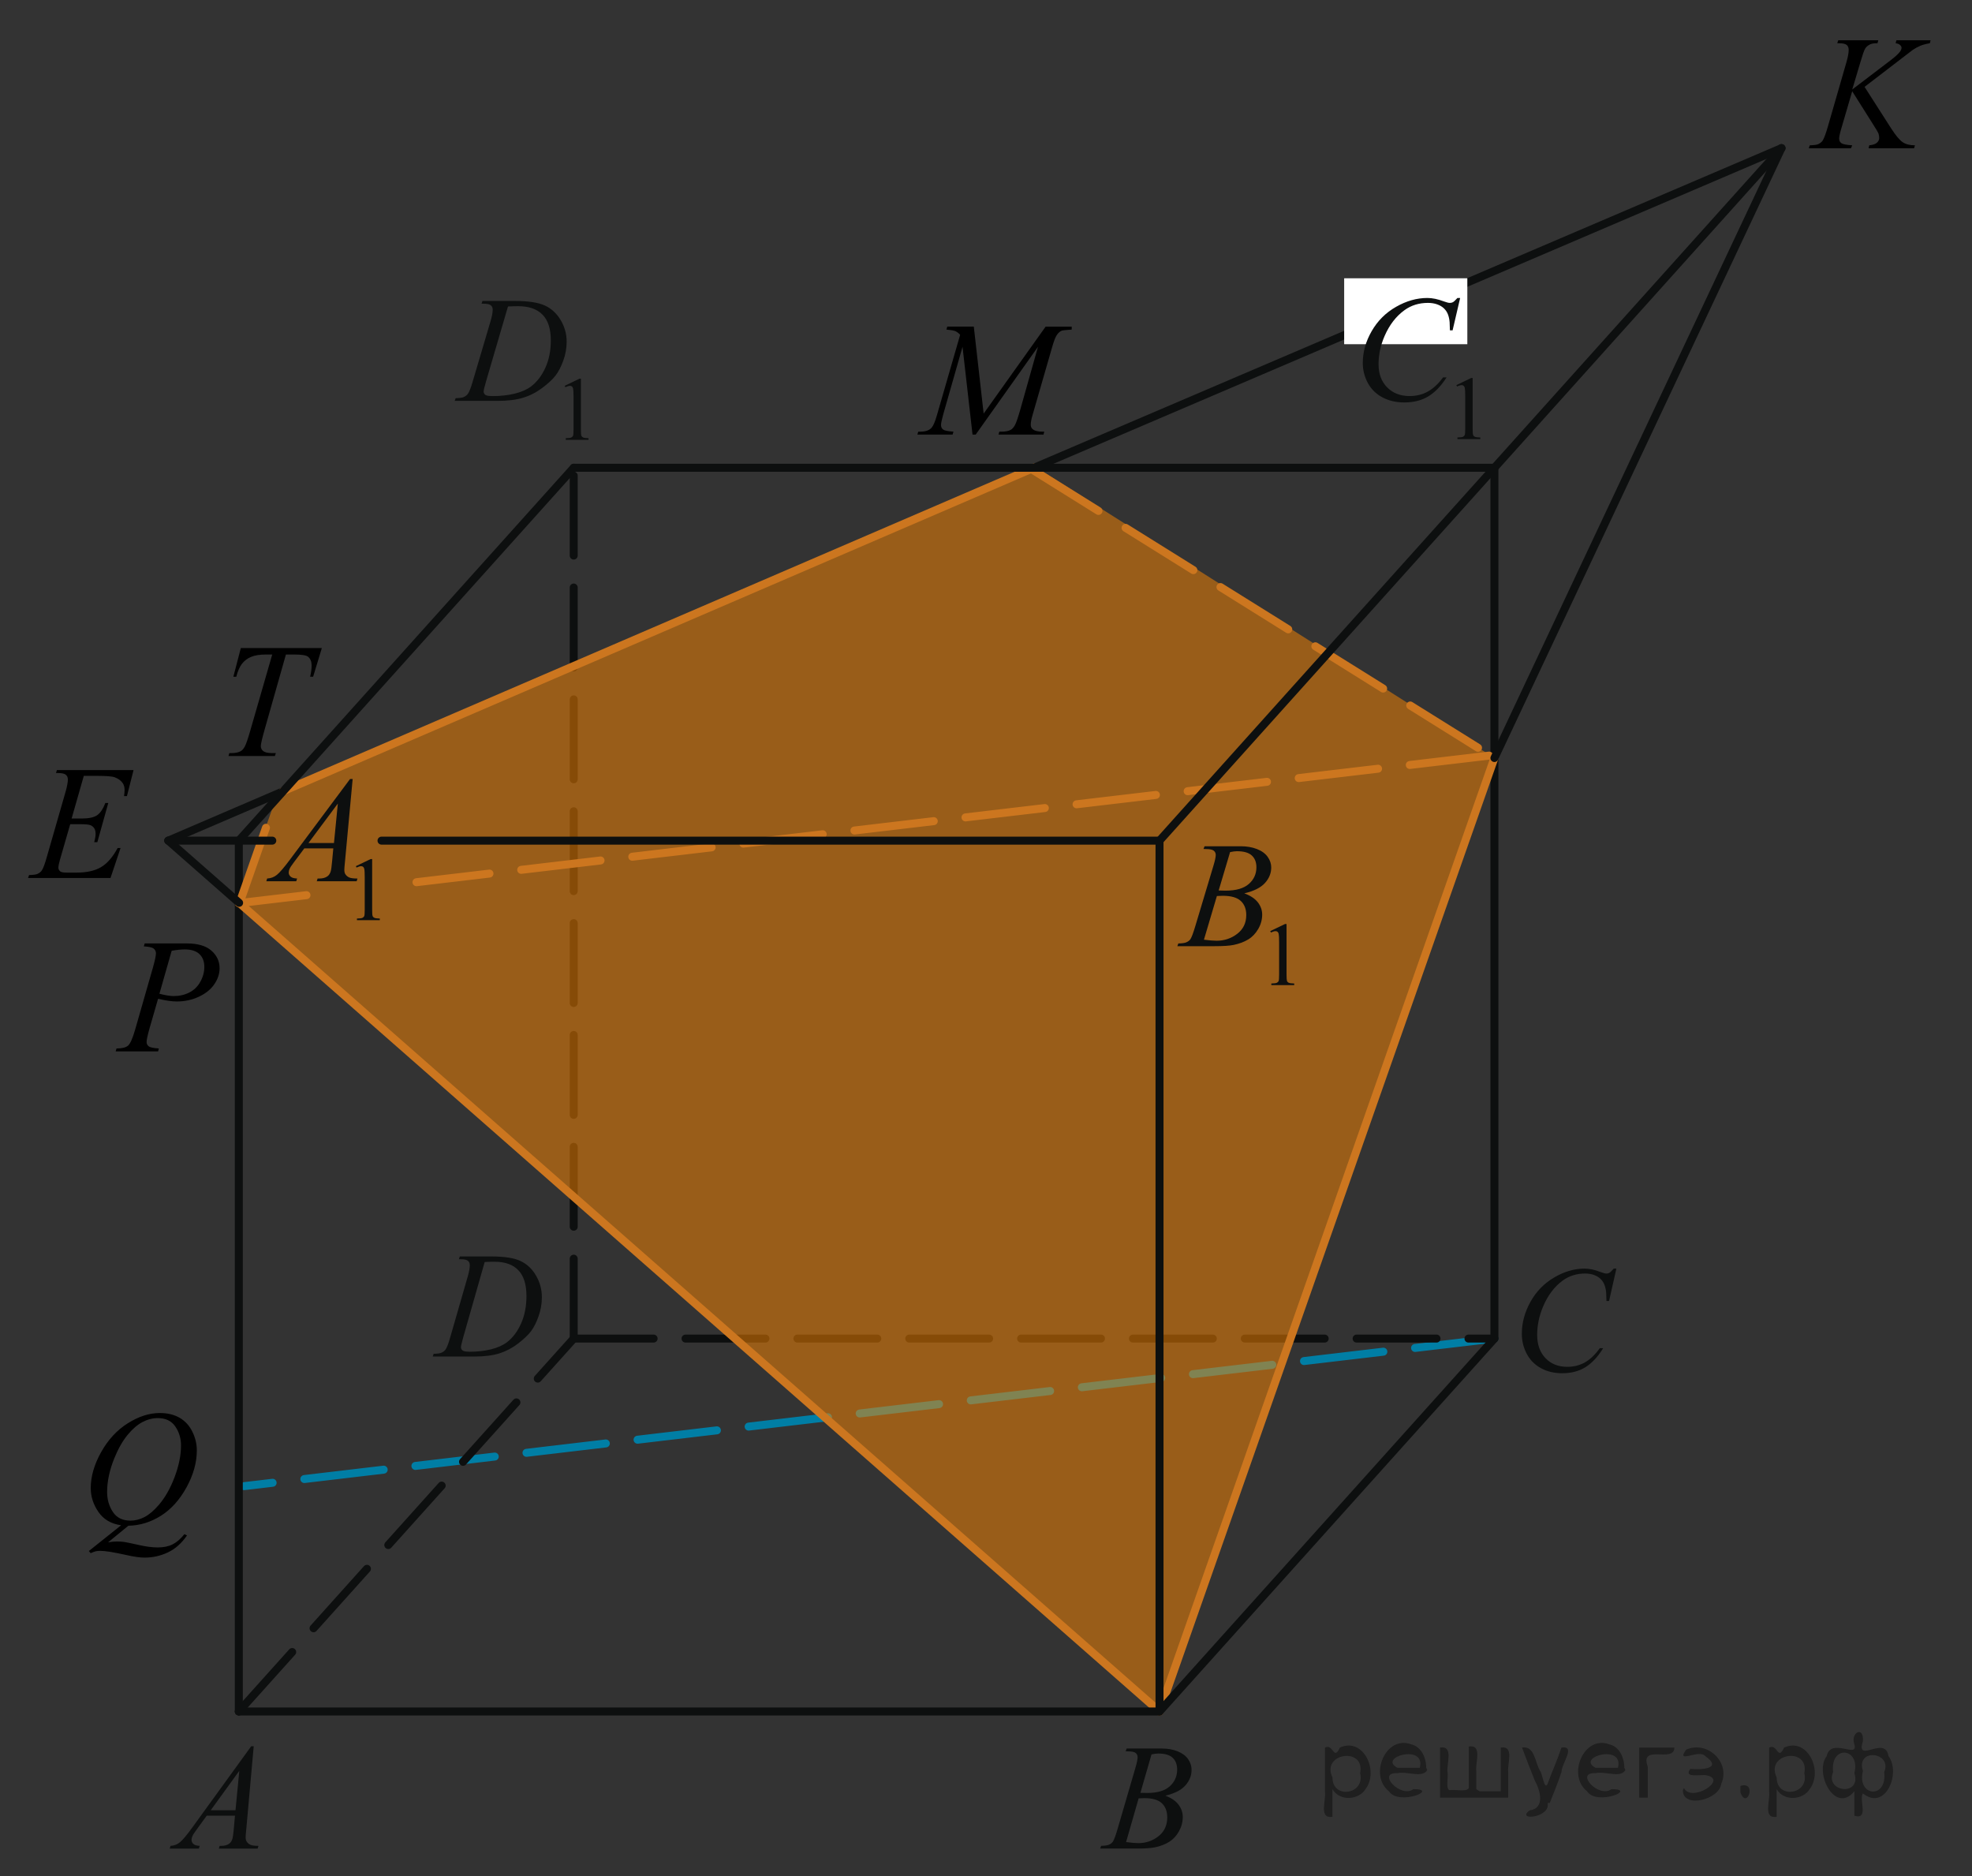<?xml version="1.0" encoding="utf-8"?>
<!-- Generator: Adobe Illustrator 16.0.0, SVG Export Plug-In . SVG Version: 6.00 Build 0)  -->
<!DOCTYPE svg PUBLIC "-//W3C//DTD SVG 1.1//EN" "http://www.w3.org/Graphics/SVG/1.1/DTD/svg11.dtd">
<svg version="1.1" id="Слой_1" xmlns="http://www.w3.org/2000/svg" xmlns:xlink="http://www.w3.org/1999/xlink" x="0px" y="0px"
	 width="185.133px" height="176.106px" viewBox="307.408 64.457 185.133 176.106"
	 enable-background="new 307.408 64.457 185.133 176.106" xml:space="preserve">
<rect x="307.408" y="64.457" width="185.133" height="176.106" fill="#333333" stroke="none"/>
<g>
	<g>
		<g>
			<g>
				<defs>
					<rect id="SVGID_1_" x="345.71" y="178.897" width="15.226" height="15.472"/>
				</defs>
				<clipPath id="SVGID_2_">
					<use xlink:href="#SVGID_1_"  overflow="visible"/>
				</clipPath>
				<g clip-path="url(#SVGID_2_)">
					<path fill="#0D0F0F" d="M350.492,182.658l0.082-0.259h2.95c1.25,0,2.175,0.146,2.777,0.439
						c0.602,0.291,1.082,0.749,1.44,1.375c0.358,0.625,0.538,1.297,0.538,2.012c0,0.613-0.103,1.211-0.31,1.789
						c-0.206,0.58-0.44,1.045-0.701,1.394c-0.263,0.349-0.662,0.731-1.203,1.151s-1.127,0.731-1.758,0.934
						c-0.632,0.199-1.42,0.301-2.364,0.301h-3.912l0.089-0.256c0.358-0.012,0.602-0.042,0.725-0.1
						c0.182-0.078,0.314-0.185,0.399-0.316c0.133-0.192,0.279-0.584,0.443-1.17l1.636-5.68
						c0.127-0.446,0.19-0.799,0.19-1.053c0-0.18-0.061-0.318-0.178-0.414c-0.117-0.099-0.352-0.145-0.694-0.145
						h-0.148V182.658z M352.911,182.92l-2.003,7.028c-0.148,0.525-0.225,0.853-0.225,0.978
						c0,0.072,0.022,0.145,0.07,0.215c0.049,0.067,0.111,0.114,0.193,0.137c0.118,0.044,0.31,0.065,0.572,0.065
						c0.713,0,1.375-0.076,1.985-0.226s1.11-0.373,1.504-0.669c0.554-0.431,0.996-1.02,1.327-1.772
						c0.332-0.752,0.498-1.609,0.498-2.568c0-1.086-0.256-1.893-0.765-2.42c-0.509-0.528-1.252-0.793-2.228-0.793
						C353.606,182.892,353.293,182.901,352.911,182.92z"/>
				</g>
			</g>
		</g>
	</g>
</g>
<g>
	<g>
		<g>
			<g>
				<defs>
					<rect id="SVGID_3_" x="347.71" y="87.916" width="18.217" height="20.605"/>
				</defs>
				<clipPath id="SVGID_4_">
					<use xlink:href="#SVGID_3_"  overflow="visible"/>
				</clipPath>
				<g clip-path="url(#SVGID_4_)">
					<path fill="#0D0F0F" d="M360.423,100.672l1.382-0.667h0.139v4.748c0,0.315,0.013,0.511,0.04,0.588
						c0.026,0.078,0.081,0.138,0.165,0.179c0.084,0.042,0.254,0.065,0.511,0.07v0.153h-2.136v-0.153
						c0.269-0.005,0.44-0.027,0.519-0.067c0.079-0.04,0.134-0.095,0.163-0.162
						c0.03-0.068,0.047-0.272,0.047-0.607v-3.035c0-0.408-0.015-0.672-0.042-0.788
						c-0.021-0.088-0.056-0.152-0.105-0.194s-0.114-0.062-0.188-0.062c-0.104,0-0.247,0.043-0.433,0.128
						L360.423,100.672z"/>
				</g>
			</g>
		</g>
	</g>
	<g>
		<g>
			<g>
				<defs>
					<rect id="SVGID_5_" x="347.71" y="87.916" width="18.217" height="20.605"/>
				</defs>
				<clipPath id="SVGID_6_">
					<use xlink:href="#SVGID_5_"  overflow="visible"/>
				</clipPath>
				<g clip-path="url(#SVGID_6_)">
					<path fill="#0D0F0F" d="M352.616,92.963l0.084-0.256h3.026c1.281,0,2.228,0.145,2.848,0.436
						s1.11,0.749,1.48,1.373c0.367,0.625,0.552,1.295,0.552,2.01c0,0.612-0.105,1.209-0.318,1.788
						c-0.212,0.579-0.45,1.042-0.72,1.391c-0.268,0.348-0.679,0.732-1.232,1.151
						c-0.556,0.42-1.154,0.73-1.804,0.931c-0.646,0.201-1.456,0.301-2.426,0.301h-4.012l0.091-0.256
						c0.368-0.009,0.615-0.042,0.741-0.097c0.186-0.079,0.322-0.185,0.412-0.318
						c0.136-0.194,0.285-0.583,0.454-1.169l1.678-5.672c0.131-0.447,0.194-0.798,0.194-1.051
						c0-0.181-0.061-0.318-0.183-0.415c-0.121-0.098-0.358-0.146-0.713-0.146L352.616,92.963L352.616,92.963z
						 M355.098,93.226l-2.056,7.021c-0.153,0.525-0.231,0.851-0.231,0.975c0,0.074,0.023,0.146,0.074,0.215
						c0.049,0.068,0.114,0.115,0.197,0.139c0.121,0.042,0.316,0.061,0.588,0.061c0.731,0,1.409-0.074,2.037-0.225
						c0.626-0.15,1.141-0.373,1.54-0.667c0.568-0.429,1.022-1.019,1.362-1.77c0.341-0.752,0.511-1.607,0.511-2.566
						c0-1.083-0.261-1.89-0.781-2.417c-0.521-0.528-1.283-0.792-2.285-0.792
						C355.808,93.198,355.488,93.208,355.098,93.226z"/>
				</g>
			</g>
		</g>
	</g>
</g>
<g>
	<g>
		<g>
			<g>
				<g>
					<g>
						<g>
							<g>
								<g>
									<g>
										<g>
											<g>
												<g>
													<g>
														<g>
															<g>
																<g>
																	<g>
																		<g>
																			<g>
																				<g>
																					<g>
																						<g>
																							<g>
																								<defs>
																									<rect id="SVGID_7_" x="474.653" y="64.457" width="17.888" height="16.697"/>
																								</defs>
																								<clipPath id="SVGID_8_">
																									<use xlink:href="#SVGID_7_"  overflow="visible"/>
																								</clipPath>
																								<g clip-path="url(#SVGID_8_)">
																									<g enable-background="new    ">
																										<path d="M482.455,72.611l2.483,3.879c0.443,0.688,0.81,1.128,1.102,1.319
																											c0.29,0.192,0.672,0.288,1.145,0.288l-0.082,0.276h-4.271l0.066-0.276
																											c0.341-0.035,0.581-0.117,0.721-0.247c0.141-0.129,0.211-0.276,0.211-0.44
																											c0-0.149-0.024-0.294-0.074-0.434c-0.039-0.1-0.182-0.344-0.429-0.732l-2.032-3.222
																											l-0.982,3.356c-0.163,0.538-0.244,0.899-0.244,1.083c0,0.19,0.069,0.334,0.207,0.434
																											s0.477,0.167,1.02,0.202l-0.118,0.276h-3.961l0.096-0.276
																											c0.385-0.01,0.644-0.045,0.776-0.104c0.197-0.09,0.343-0.204,0.435-0.344
																											c0.129-0.205,0.286-0.628,0.474-1.27l1.766-6.121c0.134-0.469,0.2-0.845,0.2-1.129
																											c0-0.199-0.064-0.352-0.189-0.456c-0.126-0.104-0.371-0.157-0.736-0.157h-0.147l0.089-0.276
																											h3.762l-0.074,0.276c-0.31-0.005-0.542,0.03-0.694,0.105
																											c-0.212,0.104-0.367,0.238-0.466,0.403c-0.099,0.164-0.243,0.575-0.435,1.233l-0.776,2.601
																											l3.562-2.713c0.473-0.359,0.783-0.643,0.931-0.853c0.089-0.129,0.134-0.246,0.134-0.351
																											c0-0.09-0.046-0.177-0.137-0.262c-0.092-0.085-0.231-0.14-0.418-0.165l0.074-0.276h3.207
																											l-0.066,0.276c-0.35,0.06-0.644,0.139-0.883,0.235c-0.239,0.098-0.484,0.231-0.735,0.4
																											c-0.074,0.05-0.555,0.418-1.441,1.106L482.455,72.611z"/>
																									</g>
																								</g>
																							</g>
																						</g>
																					</g>
																				</g>
																			</g>
																		</g>
																	</g>
																</g>
															</g>
														</g>
													</g>
												</g>
											</g>
										</g>
									</g>
								</g>
							</g>
						</g>
					</g>
				</g>
			</g>
		</g>
	</g>
</g>
<g>
	<g>
		<g>
			<g>
				<g>
					<g>
						<g>
							<g>
								<g>
									<g>
										<g>
											<g>
												<g>
													<g>
														<g>
															<g>
																<g>
																	<g>
																		<g>
																			<g>
																				<g>
																					<g>
																						<g>
																							<g>
																								<defs>
																									<rect id="SVGID_9_" x="326.209" y="121.513" width="15.125" height="16.697"/>
																								</defs>
																								<clipPath id="SVGID_10_">
																									<use xlink:href="#SVGID_9_"  overflow="visible"/>
																								</clipPath>
																								<g clip-path="url(#SVGID_10_)">
																									<g enable-background="new    ">
																										<path d="M330.016,125.291h7.606l-0.818,2.691h-0.281c0.094-0.394,0.141-0.745,0.141-1.054
																											c0-0.364-0.111-0.639-0.332-0.822c-0.168-0.14-0.598-0.21-1.293-0.21h-0.789l-1.98,6.981
																											c-0.25,0.877-0.377,1.418-0.377,1.622c0,0.19,0.08,0.345,0.236,0.467
																											c0.158,0.122,0.435,0.184,0.836,0.184h0.34l-0.09,0.276h-4.357l0.082-0.276h0.191
																											c0.385,0,0.68-0.062,0.887-0.188c0.143-0.084,0.272-0.237,0.387-0.459
																											c0.117-0.222,0.277-0.691,0.484-1.409l2.076-7.197h-0.6
																											c-0.576,0-1.039,0.075-1.391,0.225c-0.353,0.149-0.637,0.366-0.854,0.65
																											s-0.395,0.688-0.531,1.211h-0.273L330.016,125.291z"/>
																									</g>
																								</g>
																							</g>
																						</g>
																					</g>
																				</g>
																			</g>
																		</g>
																	</g>
																</g>
															</g>
														</g>
													</g>
												</g>
											</g>
										</g>
									</g>
								</g>
							</g>
						</g>
					</g>
				</g>
			</g>
		</g>
	</g>
</g>
<g>
	<g>
		<g>
			<g>
				<g>
					<g>
						<g>
							<g>
								<g>
									<g>
										<g>
											<g>
												<g>
													<g>
														<g>
															<g>
																<g>
																	<g>
																		<defs>
																			<rect id="SVGID_11_" x="391.277" y="91.331" width="20.649" height="16.697"/>
																		</defs>
																		<clipPath id="SVGID_12_">
																			<use xlink:href="#SVGID_11_"  overflow="visible"/>
																		</clipPath>
																		<g clip-path="url(#SVGID_12_)">
																			<g enable-background="new    ">
																				<path d="M398.83,95.118l0.924,8.162l5.819-8.162h2.448v0.277
																					c-0.532,0.034-0.846,0.069-0.94,0.104c-0.163,0.065-0.311,0.194-0.447,0.389
																					s-0.282,0.567-0.44,1.121l-1.855,6.427c-0.108,0.374-0.163,0.668-0.163,0.882
																					c0,0.194,0.066,0.342,0.2,0.441c0.186,0.144,0.482,0.217,0.887,0.217h0.178l-0.066,0.276
																					h-4.223l0.074-0.276h0.199c0.375,0,0.661-0.055,0.858-0.165c0.152-0.079,0.289-0.23,0.41-0.452
																					c0.121-0.222,0.289-0.713,0.507-1.476l1.656-5.874l-5.85,8.243h-0.296l-0.939-8.243l-1.79,6.271
																					c-0.152,0.533-0.229,0.892-0.229,1.076c0,0.184,0.066,0.325,0.199,0.422
																					c0.133,0.098,0.456,0.163,0.969,0.198l-0.081,0.276h-3.306l0.081-0.276h0.2
																					c0.487,0,0.84-0.125,1.057-0.374c0.158-0.18,0.323-0.567,0.496-1.166l2.182-7.556
																					c-0.163-0.169-0.318-0.284-0.466-0.344c-0.148-0.06-0.422-0.107-0.821-0.142l0.074-0.277
																					H398.83L398.83,95.118z"/>
																			</g>
																		</g>
																	</g>
																</g>
															</g>
														</g>
													</g>
												</g>
											</g>
										</g>
									</g>
								</g>
							</g>
						</g>
					</g>
				</g>
			</g>
		</g>
	</g>
</g>
<g>
	<g>
		<g>
			<g>
				<g>
					<g>
						<g>
							<g>
								<g>
									<g>
										<g>
											<g>
												<g>
													<g>
														<g>
															<g>
																<g>
																	<g>
																		<g>
																			<g>
																				<g>
																					<g>
																						<g>
																							<g>
																								<defs>
																									<rect id="SVGID_13_" x="307.408" y="132.963" width="15.125" height="16.696"/>
																								</defs>
																								<clipPath id="SVGID_14_">
																									<use xlink:href="#SVGID_13_"  overflow="visible"/>
																								</clipPath>
																								<g clip-path="url(#SVGID_14_)">
																									<g enable-background="new    ">
																										<path d="M315.276,137.286l-1.145,4.006h0.938c0.67,0,1.154-0.103,1.455-0.31
																											c0.3-0.206,0.559-0.589,0.775-1.147h0.273l-1.026,3.678h-0.296
																											c0.089-0.309,0.133-0.574,0.133-0.793c0-0.215-0.043-0.387-0.129-0.516
																											s-0.204-0.225-0.354-0.287s-0.467-0.094-0.949-0.094h-0.952l-0.968,3.356
																											c-0.094,0.324-0.141,0.57-0.141,0.74c0,0.129,0.061,0.244,0.185,0.344
																											c0.084,0.07,0.293,0.105,0.628,0.105h0.887c0.96,0,1.728-0.172,2.308-0.516
																											c0.578-0.346,1.097-0.943,1.555-1.795h0.273l-0.945,2.818h-7.74l0.097-0.277
																											c0.384-0.01,0.643-0.045,0.775-0.103c0.196-0.09,0.34-0.205,0.428-0.344
																											c0.133-0.205,0.291-0.633,0.473-1.287l1.758-6.113c0.138-0.493,0.207-0.869,0.207-1.128
																											c0-0.19-0.065-0.338-0.196-0.445c-0.13-0.106-0.385-0.16-0.764-0.16h-0.155
																											l0.089-0.277h7.192l-0.62,2.444h-0.273c0.034-0.23,0.052-0.421,0.052-0.575
																											c0-0.265-0.064-0.486-0.191-0.665c-0.168-0.23-0.411-0.404-0.731-0.523
																											c-0.236-0.09-0.78-0.135-1.632-0.135H315.276L315.276,137.286z"/>
																									</g>
																								</g>
																							</g>
																						</g>
																					</g>
																				</g>
																			</g>
																		</g>
																	</g>
																</g>
															</g>
														</g>
													</g>
												</g>
											</g>
										</g>
									</g>
								</g>
							</g>
						</g>
					</g>
				</g>
			</g>
		</g>
	</g>
</g>
<line fill="none" stroke="#007EA5" stroke-width="0.75" stroke-linecap="round" stroke-linejoin="round" stroke-miterlimit="8" stroke-dasharray="7.5,3" x1="447.705" y1="190.108" x2="330.325" y2="203.96"/>
<line fill="none" stroke="#0D0F0F" stroke-width="0.75" stroke-linecap="round" stroke-linejoin="round" stroke-miterlimit="8" stroke-dasharray="7.5,3" x1="361.269" y1="190.108" x2="447.705" y2="190.108"/>
<line fill="none" stroke="#0D0F0F" stroke-width="0.75" stroke-linecap="round" stroke-linejoin="round" stroke-miterlimit="8" stroke-dasharray="7.5,3" x1="361.269" y1="190.108" x2="361.269" y2="108.364"/>
<path opacity="0.5" fill="#FF8800" enable-background="new    " d="M333.475,138.945
	c23.721-10.215,47.44-20.431,71.161-30.646c14.357,9.104,28.713,18.208,43.069,27.312
	c-10.479,29.834-20.961,59.667-31.44,89.5c-28.812-25.291-57.624-50.582-86.436-75.876
	C331.044,145.805,332.259,142.376,333.475,138.945z"/>
<line fill="none" stroke="#0D0F0F" stroke-width="0.75" stroke-linecap="round" stroke-linejoin="round" stroke-miterlimit="8" stroke-dasharray="7.5,3" x1="329.828" y1="225.111" x2="361.269" y2="190.108"/>
<line fill="none" stroke="#0D0F0F" stroke-width="0.75" stroke-linecap="round" stroke-linejoin="round" stroke-miterlimit="8" x1="447.705" y1="108.364" x2="447.705" y2="190.108"/>
<line fill="none" stroke="#0D0F0F" stroke-width="0.75" stroke-linecap="round" stroke-linejoin="round" stroke-miterlimit="8" x1="329.828" y1="143.367" x2="329.828" y2="225.111"/>
<line fill="none" stroke="#CC761F" stroke-width="0.75" stroke-linecap="round" stroke-linejoin="round" stroke-miterlimit="8" stroke-dasharray="7.5,3" x1="336.181" y1="148.486" x2="329.828" y2="149.235"/>
<path fill="none" stroke="#CC761F" stroke-width="0.75" stroke-linecap="round" stroke-linejoin="round" stroke-miterlimit="8" stroke-dasharray="7.5,3" d="
	M336.181,148.486"/>
<line fill="none" stroke="#CC761F" stroke-width="0.75" stroke-linecap="round" stroke-linejoin="round" stroke-miterlimit="8" stroke-dasharray="7.5,3" x1="447.209" y1="135.385" x2="346.508" y2="147.268"/>
<line fill="none" stroke="#CC761F" stroke-width="0.75" stroke-linecap="round" stroke-linejoin="round" stroke-miterlimit="8" x1="447.705" y1="135.611" x2="416.265" y2="225.111"/>
<line fill="none" stroke="#0D0F0F" stroke-width="0.75" stroke-linecap="round" stroke-linejoin="round" stroke-miterlimit="8" x1="333.758" y1="138.837" x2="323.208" y2="143.367"/>
<line fill="none" stroke="#CC761F" stroke-width="0.75" stroke-linecap="round" stroke-linejoin="round" stroke-miterlimit="8" x1="404.636" y1="108.299" x2="334.005" y2="138.717"/>
<line fill="none" stroke="#CC761F" stroke-width="0.75" stroke-linecap="round" stroke-linejoin="round" stroke-miterlimit="8" stroke-dasharray="7.5,3" x1="329.89" y1="149.235" x2="333.316" y2="139.485"/>
<line fill="none" stroke="#CC761F" stroke-width="0.75" stroke-linecap="round" stroke-linejoin="round" stroke-miterlimit="8" x1="329.856" y1="149.205" x2="416.265" y2="225.111"/>
<line fill="none" stroke="#0D0F0F" stroke-width="0.75" stroke-linecap="round" stroke-linejoin="round" stroke-miterlimit="8" x1="323.208" y1="143.367" x2="329.856" y2="149.205"/>
<line fill="none" stroke="#0D0F0F" stroke-width="0.75" stroke-linecap="round" stroke-linejoin="round" stroke-miterlimit="8" x1="474.653" y1="78.364" x2="447.705" y2="135.611"/>
<line fill="none" stroke="#CC761F" stroke-width="0.75" stroke-linecap="round" stroke-linejoin="round" stroke-miterlimit="8" stroke-dasharray="7.5,3" x1="404.171" y1="108.447" x2="447.705" y2="135.611"/>
<line fill="none" stroke="#0D0F0F" stroke-width="0.75" stroke-linecap="round" stroke-linejoin="round" stroke-miterlimit="8" x1="361.269" y1="108.364" x2="447.705" y2="108.364"/>
<line fill="none" stroke="#0D0F0F" stroke-width="0.75" stroke-linecap="round" stroke-linejoin="round" stroke-miterlimit="8" x1="404.636" y1="108.299" x2="474.653" y2="78.364"/>
<line fill="none" stroke="#0D0F0F" stroke-width="0.75" stroke-linecap="round" stroke-linejoin="round" stroke-miterlimit="8" x1="329.828" y1="225.111" x2="416.265" y2="225.111"/>
<line fill="none" stroke="#0D0F0F" stroke-width="0.75" stroke-linecap="round" stroke-linejoin="round" stroke-miterlimit="8" x1="416.265" y1="225.111" x2="447.705" y2="190.108"/>
<line fill="none" stroke="#0D0F0F" stroke-width="0.75" stroke-linecap="round" stroke-linejoin="round" stroke-miterlimit="8" x1="416.265" y1="143.367" x2="474.653" y2="78.364"/>
<line fill="none" stroke="#0D0F0F" stroke-width="0.75" stroke-linecap="round" stroke-linejoin="round" stroke-miterlimit="8" x1="416.265" y1="225.111" x2="416.265" y2="143.367"/>
<line fill="none" stroke="#0D0F0F" stroke-width="0.75" stroke-linecap="round" stroke-linejoin="round" stroke-miterlimit="8" x1="343.225" y1="143.367" x2="416.265" y2="143.367"/>
<line fill="none" stroke="#0D0F0F" stroke-width="0.75" stroke-linecap="round" stroke-linejoin="round" stroke-miterlimit="8" x1="323.208" y1="143.367" x2="332.971" y2="143.367"/>
<line fill="none" stroke="#0D0F0F" stroke-width="0.75" stroke-linecap="round" stroke-linejoin="round" stroke-miterlimit="8" x1="361.269" y1="108.364" x2="329.828" y2="143.367"/>
<g>
	<g>
		<g>
			<g>
				<defs>
					<rect id="SVGID_15_" x="320.609" y="225.092" width="13.986" height="15.472"/>
				</defs>
				<clipPath id="SVGID_16_">
					<use xlink:href="#SVGID_15_"  overflow="visible"/>
				</clipPath>
				<g clip-path="url(#SVGID_16_)">
					<path fill="#0D0F0F" d="M331.227,228.377l-0.701,7.811c-0.037,0.362-0.057,0.604-0.057,0.72
						c0,0.185,0.034,0.325,0.104,0.423c0.086,0.135,0.203,0.232,0.352,0.297c0.147,0.065,0.397,0.098,0.748,0.098
						l-0.075,0.257h-3.646l0.075-0.257h0.155c0.296,0,0.537-0.062,0.726-0.192
						c0.132-0.088,0.232-0.232,0.308-0.439c0.05-0.143,0.099-0.478,0.145-1.011l0.106-1.19h-2.652l-0.942,1.295
						c-0.215,0.291-0.349,0.5-0.403,0.627c-0.054,0.127-0.082,0.246-0.082,0.354c0,0.148,0.061,0.275,0.18,0.381
						c0.116,0.106,0.312,0.164,0.587,0.175l-0.075,0.256h-2.74l0.075-0.256c0.337-0.015,0.634-0.13,0.892-0.343
						c0.259-0.215,0.643-0.674,1.15-1.375l5.532-7.631h0.238V228.377z M329.875,230.68l-2.685,3.705h2.327
						L329.875,230.68z"/>
				</g>
			</g>
		</g>
	</g>
</g>
<g>
	<g>
		<g>
			<g>
				<defs>
					<rect id="SVGID_17_" x="408.271" y="225.092" width="13.987" height="15.472"/>
				</defs>
				<clipPath id="SVGID_18_">
					<use xlink:href="#SVGID_17_"  overflow="visible"/>
				</clipPath>
				<g clip-path="url(#SVGID_18_)">
					<path fill="#0D0F0F" d="M413.084,228.848l0.096-0.258h3.307c0.557,0,1.052,0.088,1.485,0.265
						c0.435,0.177,0.76,0.42,0.978,0.733c0.217,0.314,0.323,0.646,0.323,0.996c0,0.54-0.19,1.028-0.576,1.465
						c-0.386,0.439-1.013,0.758-1.883,0.967c0.562,0.214,0.974,0.494,1.236,0.846
						c0.263,0.351,0.397,0.734,0.397,1.154c0,0.469-0.119,0.912-0.354,1.339c-0.236,0.425-0.541,0.755-0.912,0.989
						s-0.817,0.408-1.342,0.519c-0.373,0.079-0.956,0.118-1.748,0.118h-3.396l0.088-0.256
						c0.354-0.011,0.598-0.046,0.726-0.104c0.182-0.077,0.312-0.183,0.389-0.311
						c0.109-0.177,0.257-0.578,0.439-1.205l1.659-5.686c0.142-0.478,0.212-0.815,0.212-1.011
						c0-0.171-0.064-0.306-0.189-0.405c-0.125-0.099-0.362-0.147-0.714-0.147
						C413.226,228.855,413.153,228.853,413.084,228.848z M413.125,237.372c0.491,0.062,0.877,0.097,1.153,0.097
						c0.711,0,1.34-0.217,1.89-0.648c0.549-0.434,0.822-1.022,0.822-1.768c0-0.566-0.17-1.011-0.51-1.33
						c-0.339-0.316-0.887-0.477-1.643-0.477c-0.145,0-0.323,0.007-0.533,0.021L413.125,237.372z M414.471,232.747
						c0.296,0.009,0.51,0.015,0.644,0.015c0.945,0,1.65-0.209,2.112-0.627c0.463-0.418,0.693-0.94,0.693-1.567
						c0-0.477-0.142-0.847-0.423-1.111c-0.283-0.266-0.733-0.398-1.355-0.398c-0.164,0-0.374,0.029-0.629,0.084
						L414.471,232.747z"/>
				</g>
			</g>
		</g>
	</g>
</g>
<g>
	<g>
		<g>
			<g>
				<defs>
					<rect id="SVGID_19_" x="447.423" y="180.248" width="15.226" height="16.77"/>
				</defs>
				<clipPath id="SVGID_20_">
					<use xlink:href="#SVGID_19_"  overflow="visible"/>
				</clipPath>
				<g clip-path="url(#SVGID_20_)">
					<path fill="#0D0F0F" d="M459.156,183.537l-0.688,3.043h-0.245l-0.026-0.765c-0.021-0.274-0.075-0.521-0.156-0.739
						c-0.082-0.217-0.205-0.405-0.367-0.565c-0.164-0.158-0.37-0.283-0.62-0.374
						c-0.25-0.09-0.526-0.135-0.831-0.135c-0.814,0-1.523,0.226-2.134,0.679c-0.775,0.577-1.386,1.394-1.826,2.445
						c-0.362,0.869-0.545,1.749-0.545,2.641c0,0.91,0.263,1.638,0.783,2.181c0.522,0.543,1.201,0.812,2.037,0.812
						c0.633,0,1.193-0.144,1.688-0.431c0.493-0.285,0.949-0.728,1.372-1.322h0.319
						c-0.5,0.81-1.054,1.402-1.662,1.784c-0.607,0.381-1.339,0.571-2.188,0.571c-0.755,0-1.423-0.16-2.004-0.481
						s-1.024-0.771-1.329-1.353s-0.456-1.207-0.456-1.877c0-1.025,0.272-2.023,0.811-2.994
						c0.541-0.97,1.281-1.731,2.227-2.285c0.941-0.555,1.894-0.832,2.853-0.832c0.448,0,0.953,0.106,1.514,0.326
						c0.244,0.092,0.422,0.139,0.53,0.139s0.203-0.023,0.285-0.069c0.082-0.047,0.219-0.178,0.409-0.396h0.25
						v-0.003H459.156z"/>
				</g>
			</g>
		</g>
	</g>
</g>
<g>
	<g>
		<g>
			<g>
				<g>
					<g>
						<g>
							<g>
								<g>
									<g>
										<g>
											<g>
												<g>
													<g>
														<g>
															<g>
																<g>
																	<g>
																		<g>
																			<g>
																				<g>
																					<g>
																						<g>
																							<g>
																								<defs>
																									<rect id="SVGID_21_" x="312.955" y="193.541" width="16.506" height="20.838"/>
																								</defs>
																								<clipPath id="SVGID_22_">
																									<use xlink:href="#SVGID_21_"  overflow="visible"/>
																								</clipPath>
																								<g clip-path="url(#SVGID_22_)">
																									<g enable-background="new    ">
																										<path d="M319.458,207.677l-1.906,1.56c0.301-0.055,0.579-0.082,0.835-0.082
																											c0.246,0,0.474,0.015,0.684,0.045c0.209,0.029,0.657,0.123,1.345,0.279
																											c0.686,0.157,1.286,0.235,1.799,0.235c0.547,0,1.011-0.096,1.393-0.287
																											c0.382-0.192,0.753-0.512,1.112-0.959l0.244,0.119c-0.508,0.736-1.106,1.268-1.796,1.593
																											c-0.69,0.326-1.421,0.489-2.194,0.489c-0.429,0-1.015-0.085-1.759-0.254
																											c-1.138-0.254-1.933-0.381-2.386-0.381c-0.173,0-0.314,0.013-0.422,0.037
																											c-0.108,0.025-0.271,0.085-0.487,0.18l-0.17-0.201l3.029-2.418
																											c-0.935-0.13-1.645-0.545-2.128-1.246s-0.724-1.45-0.724-2.246
																											c0-1.089,0.326-2.216,0.979-3.38s1.487-2.065,2.505-2.705
																											c1.017-0.639,2.016-0.959,2.996-0.959c0.729,0,1.351,0.149,1.865,0.448
																											s0.913,0.732,1.193,1.302c0.281,0.57,0.421,1.153,0.421,1.75
																											c0,1.145-0.322,2.303-0.968,3.477c-0.645,1.175-1.447,2.063-2.404,2.668
																											C321.555,207.345,320.537,207.656,319.458,207.677z M322.229,197.573
																											c-0.492,0-0.974,0.124-1.444,0.37s-0.938,0.648-1.4,1.208
																											c-0.463,0.56-0.879,1.293-1.248,2.198c-0.448,1.114-0.673,2.166-0.673,3.155
																											c0,0.707,0.18,1.332,0.54,1.877c0.359,0.545,0.911,0.817,1.654,0.817
																											c0.443,0,0.882-0.112,1.315-0.336s0.882-0.605,1.345-1.142
																											c0.591-0.686,1.086-1.56,1.485-2.619c0.398-1.06,0.599-2.044,0.599-2.955
																											c0-0.671-0.181-1.268-0.54-1.79S322.958,197.573,322.229,197.573z"/>
																									</g>
																								</g>
																							</g>
																						</g>
																					</g>
																				</g>
																			</g>
																		</g>
																	</g>
																</g>
															</g>
														</g>
													</g>
												</g>
											</g>
										</g>
									</g>
								</g>
							</g>
						</g>
					</g>
				</g>
			</g>
		</g>
	</g>
</g>
<g>
	<g>
		<g>
			<g>
				<g>
					<g>
						<g>
							<g>
								<g>
									<g>
										<g>
											<g>
												<g>
													<g>
														<g>
															<g>
																<g>
																	<g>
																		<g>
																			<g>
																				<g>
																					<g>
																						<g>
																							<g>
																								<defs>
																									<rect id="SVGID_23_" x="315.646" y="149.236" width="15.125" height="16.689"/>
																								</defs>
																								<clipPath id="SVGID_24_">
																									<use xlink:href="#SVGID_23_"  overflow="visible"/>
																								</clipPath>
																								<g clip-path="url(#SVGID_24_)">
																									<g enable-background="new    ">
																										<path d="M320.992,153.016h3.944c1.034,0,1.807,0.226,2.319,0.677
																											c0.512,0.451,0.768,1,0.768,1.647c0,0.514-0.162,1.012-0.487,1.495
																											s-0.808,0.876-1.447,1.177c-0.641,0.302-1.332,0.452-2.075,0.452
																											c-0.463,0-1.052-0.084-1.766-0.254l-0.798,2.766c-0.186,0.657-0.28,1.091-0.28,1.301
																											c0,0.159,0.066,0.291,0.199,0.396s0.45,0.172,0.953,0.202l-0.074,0.276h-3.981l0.081-0.276
																											c0.521,0,0.885-0.091,1.089-0.273c0.205-0.182,0.425-0.684,0.661-1.506l1.654-5.769
																											c0.197-0.692,0.296-1.156,0.296-1.39c0-0.175-0.07-0.319-0.211-0.434
																											c-0.14-0.115-0.449-0.185-0.927-0.21L320.992,153.016z M322.374,157.74
																											c0.556,0.144,1.004,0.217,1.344,0.217c0.537,0,1.025-0.112,1.466-0.336
																											c0.441-0.225,0.786-0.56,1.034-1.01c0.249-0.448,0.373-0.914,0.373-1.397
																											c0-0.503-0.152-0.901-0.458-1.195c-0.305-0.294-0.768-0.441-1.389-0.441
																											c-0.335,0-0.741,0.043-1.219,0.127L322.374,157.74z"/>
																									</g>
																								</g>
																							</g>
																						</g>
																					</g>
																				</g>
																			</g>
																		</g>
																	</g>
																</g>
															</g>
														</g>
													</g>
												</g>
											</g>
										</g>
									</g>
								</g>
							</g>
						</g>
					</g>
				</g>
			</g>
		</g>
	</g>
</g>
<g>
	<g>
		<g>
			<g>
				<defs>
					<rect id="SVGID_25_" x="415.449" y="139.121" width="16.979" height="20.606"/>
				</defs>
				<clipPath id="SVGID_26_">
					<use xlink:href="#SVGID_25_"  overflow="visible"/>
				</clipPath>
				<g clip-path="url(#SVGID_26_)">
					<path fill="#0D0F0F" d="M426.661,151.859l1.388-0.667h0.141v4.748c0,0.315,0.014,0.511,0.038,0.588
						c0.026,0.078,0.082,0.137,0.166,0.178c0.084,0.042,0.257,0.065,0.515,0.071v0.153h-2.147v-0.153
						c0.272-0.005,0.443-0.028,0.521-0.068s0.133-0.094,0.164-0.162c0.029-0.067,0.046-0.271,0.046-0.606v-3.035
						c0-0.409-0.016-0.672-0.042-0.788c-0.021-0.088-0.057-0.153-0.106-0.195c-0.053-0.042-0.112-0.061-0.188-0.061
						c-0.104,0-0.248,0.043-0.435,0.128L426.661,151.859z"/>
				</g>
			</g>
		</g>
	</g>
	<g>
		<g>
			<g>
				<defs>
					<rect id="SVGID_27_" x="415.449" y="139.121" width="16.979" height="20.606"/>
				</defs>
				<clipPath id="SVGID_28_">
					<use xlink:href="#SVGID_27_"  overflow="visible"/>
				</clipPath>
				<g clip-path="url(#SVGID_28_)">
					<path fill="#0D0F0F" d="M420.393,144.15l0.101-0.256h3.396c0.57,0,1.079,0.088,1.525,0.263
						c0.447,0.175,0.781,0.42,1.004,0.733c0.222,0.312,0.333,0.645,0.333,0.996c0,0.54-0.197,1.026-0.593,1.463
						c-0.397,0.435-1.04,0.757-1.935,0.965c0.575,0.212,0.998,0.494,1.272,0.844
						c0.271,0.352,0.407,0.736,0.407,1.155c0,0.466-0.122,0.911-0.365,1.335s-0.556,0.754-0.939,0.989
						c-0.381,0.234-0.841,0.407-1.379,0.519c-0.383,0.079-0.98,0.118-1.796,0.118h-3.485l0.092-0.256
						c0.363-0.009,0.61-0.044,0.744-0.104c0.186-0.078,0.318-0.182,0.398-0.31
						c0.112-0.175,0.262-0.577,0.449-1.204l1.705-5.679c0.144-0.479,0.217-0.816,0.217-1.011
						c0-0.171-0.065-0.306-0.192-0.404c-0.129-0.1-0.373-0.149-0.731-0.149
						C420.538,144.157,420.464,144.155,420.393,144.15z M420.435,152.665c0.507,0.065,0.9,0.098,1.188,0.098
						c0.729,0,1.377-0.218,1.938-0.65c0.564-0.433,0.847-1.02,0.847-1.764c0-0.567-0.174-1.011-0.522-1.328
						c-0.348-0.318-0.911-0.477-1.688-0.477c-0.149,0-0.332,0.008-0.547,0.021L420.435,152.665z M421.818,148.045
						c0.305,0.01,0.522,0.015,0.658,0.015c0.975,0,1.696-0.208,2.173-0.626c0.475-0.418,0.712-0.94,0.712-1.567
						c0-0.475-0.146-0.845-0.436-1.109c-0.29-0.266-0.753-0.398-1.389-0.398c-0.169,0-0.384,0.028-0.646,0.083
						L421.818,148.045z"/>
				</g>
			</g>
		</g>
	</g>
</g>
<g>
	<g>
		<g>
			<g>
				<defs>
					<rect id="SVGID_29_" x="329.602" y="133.008" width="16.98" height="20.605"/>
				</defs>
				<clipPath id="SVGID_30_">
					<use xlink:href="#SVGID_29_"  overflow="visible"/>
				</clipPath>
				<g clip-path="url(#SVGID_30_)">
					<path fill="#0D0F0F" d="M340.817,145.762l1.388-0.667h0.141v4.748c0,0.315,0.014,0.511,0.04,0.588
						c0.024,0.078,0.081,0.137,0.166,0.178c0.084,0.042,0.255,0.065,0.513,0.071v0.153h-2.147v-0.153
						c0.272-0.005,0.443-0.028,0.521-0.068s0.133-0.094,0.164-0.161c0.031-0.068,0.046-0.272,0.046-0.607v-3.035
						c0-0.409-0.014-0.672-0.042-0.788c-0.021-0.088-0.055-0.152-0.106-0.194c-0.053-0.042-0.112-0.062-0.188-0.062
						c-0.104,0-0.248,0.043-0.435,0.128L340.817,145.762z"/>
				</g>
			</g>
		</g>
	</g>
	<g>
		<g>
			<g>
				<defs>
					<rect id="SVGID_31_" x="329.602" y="133.008" width="16.98" height="20.605"/>
				</defs>
				<clipPath id="SVGID_32_">
					<use xlink:href="#SVGID_31_"  overflow="visible"/>
				</clipPath>
				<g clip-path="url(#SVGID_32_)">
					<path fill="#0D0F0F" d="M340.516,137.584l-0.725,7.802c-0.038,0.364-0.057,0.604-0.057,0.719
						c0,0.185,0.035,0.325,0.104,0.422c0.09,0.135,0.21,0.233,0.36,0.299c0.151,0.064,0.408,0.097,0.77,0.097
						l-0.077,0.256h-3.745l0.077-0.256h0.161c0.305,0,0.553-0.065,0.742-0.194
						c0.138-0.087,0.241-0.232,0.315-0.435c0.052-0.144,0.101-0.479,0.147-1.011l0.11-1.19h-2.72l-0.969,1.293
						c-0.222,0.291-0.357,0.499-0.414,0.626c-0.058,0.127-0.084,0.246-0.084,0.356c0,0.146,0.06,0.273,0.183,0.38
						c0.121,0.105,0.322,0.164,0.605,0.173l-0.077,0.256h-2.812l0.077-0.256c0.346-0.015,0.651-0.128,0.915-0.342
						c0.265-0.215,0.658-0.673,1.183-1.373l5.685-7.623h0.245v0.002H340.516L340.516,137.584z M339.125,139.887
						l-2.757,3.701h2.394L339.125,139.887z"/>
				</g>
			</g>
		</g>
	</g>
</g>
<rect x="433.6" y="90.579" fill="#FFFFFF" width="11.562" height="6.188"/>
<g>
	<g>
		<g>
			<g>
				<defs>
					<rect id="SVGID_33_" x="432.427" y="87.879" width="16.979" height="20.605"/>
				</defs>
				<clipPath id="SVGID_34_">
					<use xlink:href="#SVGID_33_"  overflow="visible"/>
				</clipPath>
				<g clip-path="url(#SVGID_34_)">
					<path fill="#0D0F0F" d="M444.133,100.606l1.388-0.667h0.14v4.748c0,0.315,0.014,0.511,0.04,0.588
						c0.025,0.078,0.081,0.137,0.166,0.178c0.084,0.042,0.255,0.065,0.514,0.071v0.153h-2.147v-0.153
						c0.272-0.005,0.442-0.028,0.521-0.068c0.077-0.039,0.133-0.094,0.163-0.161
						c0.029-0.068,0.047-0.272,0.047-0.607v-3.035c0-0.409-0.015-0.672-0.042-0.788
						c-0.021-0.088-0.057-0.152-0.107-0.194s-0.113-0.062-0.188-0.062c-0.103,0-0.247,0.043-0.435,0.128
						L444.133,100.606z"/>
				</g>
			</g>
		</g>
	</g>
	<g>
		<g>
			<g>
				<defs>
					<rect id="SVGID_35_" x="432.427" y="87.879" width="16.979" height="20.605"/>
				</defs>
				<clipPath id="SVGID_36_">
					<use xlink:href="#SVGID_35_"  overflow="visible"/>
				</clipPath>
				<g clip-path="url(#SVGID_36_)">
					<path fill="#0D0F0F" d="M444.488,92.427l-0.708,3.037h-0.253l-0.027-0.762c-0.022-0.275-0.076-0.522-0.16-0.739
						c-0.084-0.218-0.211-0.405-0.38-0.565c-0.168-0.159-0.381-0.284-0.639-0.374s-0.543-0.135-0.855-0.135
						c-0.838,0-1.569,0.226-2.196,0.678c-0.8,0.577-1.426,1.392-1.88,2.442
						c-0.374,0.867-0.562,1.745-0.562,2.635c0,0.909,0.271,1.634,0.808,2.175c0.538,0.542,1.236,0.814,2.099,0.814
						c0.649,0,1.23-0.144,1.736-0.43c0.507-0.285,0.979-0.726,1.413-1.32h0.33
						c-0.517,0.807-1.086,1.399-1.713,1.78c-0.627,0.382-1.378,0.571-2.252,0.571c-0.775,0-1.464-0.16-2.062-0.479
						c-0.6-0.321-1.055-0.771-1.368-1.353c-0.312-0.582-0.471-1.206-0.471-1.875c0-1.022,0.277-2.019,0.835-2.988
						c0.557-0.969,1.319-1.728,2.291-2.282c0.971-0.555,1.949-0.83,2.938-0.83c0.463,0,0.981,0.107,1.558,0.325
						c0.253,0.092,0.435,0.138,0.548,0.138c0.111,0,0.21-0.023,0.295-0.069c0.084-0.046,0.225-0.177,0.421-0.394
						L444.488,92.427L444.488,92.427z"/>
				</g>
			</g>
		</g>
	</g>
</g>
<g style="stroke:none;fill:#000;fill-opacity:0.4" > <path d="m 432.5,232.5 c 0,0.8 0,1.6 0,2.5 -1.3,0.2 -0.6,-1.5 -0.7,-2.3 0,-1.4 0,-2.8 0,-4.2 0.8,-0.4 0.8,1.3 1.4,0.0 2.2,-1.0 3.7,2.2 2.4,3.9 -0.6,1.0 -2.4,1.2 -3.1,0.0 z m 2.6,-1.6 c 0.5,-2.5 -3.7,-1.9 -2.6,0.4 0.0,2.1 3.1,1.6 2.6,-0.4 z" /> <path d="m 441.4,230.6 c -0.4,0.8 -1.9,0.1 -2.8,0.3 -2.0,-0.1 0.3,2.4 1.5,1.5 2.5,0.0 -1.4,1.6 -2.3,0.2 -1.9,-1.5 -0.3,-5.3 2.1,-4.4 0.9,0.2 1.4,1.2 1.4,2.2 z m -0.7,-0.2 c 0.6,-2.3 -4.0,-1.0 -2.1,0.0 0.7,0 1.4,-0.0 2.1,-0.0 z" /> <path d="m 446.3,232.6 c 0.6,0 1.3,0 2.0,0 0,-1.3 0,-2.7 0,-4.1 1.3,-0.2 0.6,1.5 0.7,2.3 0,0.8 0,1.6 0,2.4 -2.1,0 -4.2,0 -6.4,0 0,-1.5 0,-3.1 0,-4.7 1.3,-0.2 0.6,1.5 0.7,2.3 0.1,0.5 -0.2,1.6 0.2,1.7 0.5,-0.1 1.6,0.2 1.8,-0.2 0,-1.3 0,-2.6 0,-3.9 1.3,-0.2 0.6,1.5 0.7,2.3 0,0.5 0,1.1 0,1.7 z" /> <path d="m 452.7,233.7 c 0.3,1.4 -3.0,1.7 -1.7,0.7 1.5,-0.2 1.0,-1.9 0.5,-2.8 -0.4,-1.0 -0.8,-2.0 -1.2,-3.1 1.2,-0.2 1.2,1.4 1.7,2.2 0.2,0.2 0.4,1.9 0.7,1.2 0.4,-1.1 0.9,-2.2 1.3,-3.4 1.4,-0.2 0.0,1.5 -0.0,2.3 -0.3,0.9 -0.7,1.9 -1.1,2.9 z" /> <path d="m 460.0,230.6 c -0.4,0.8 -1.9,0.1 -2.8,0.3 -2.0,-0.1 0.3,2.4 1.5,1.5 2.5,0.0 -1.4,1.6 -2.3,0.2 -1.9,-1.5 -0.3,-5.3 2.1,-4.4 0.9,0.2 1.4,1.2 1.4,2.2 z m -0.7,-0.2 c 0.6,-2.3 -4.0,-1.0 -2.1,0.0 0.7,0 1.4,-0.0 2.1,-0.0 z" /> <path d="m 461.3,233.2 c 0,-1.5 0,-3.1 0,-4.7 1.1,0 2.2,0 3.3,0 0.0,1.5 -3.3,-0.4 -2.5,1.8 0,0.9 0,1.9 0,2.9 -0.2,0 -0.5,0 -0.7,0 z" /> <path d="m 465.5,232.3 c 0.7,1.4 4.2,-0.8 2.1,-1.2 -0.5,-0.1 -2.2,0.3 -1.5,-0.6 1.0,0.1 3.1,0.0 1.4,-1.2 -0.6,-0.7 -2.8,0.8 -1.8,-0.6 2.0,-0.9 4.2,1.2 3.3,3.2 -0.2,1.5 -3.5,2.3 -3.6,0.7 l 0,-0.1 0,-0.0 0,0 z" /> <path d="m 470.8,232.1 c 1.6,-0.5 0.6,2.3 -0.0,0.6 -0.0,-0.2 0.0,-0.4 0.0,-0.6 z" /> <path d="m 474.2,232.5 c 0,0.8 0,1.6 0,2.5 -1.3,0.2 -0.6,-1.5 -0.7,-2.3 0,-1.4 0,-2.8 0,-4.2 0.8,-0.4 0.8,1.3 1.4,0.0 2.2,-1.0 3.7,2.2 2.4,3.9 -0.6,1.0 -2.4,1.2 -3.1,0.0 z m 2.6,-1.6 c 0.5,-2.5 -3.7,-1.9 -2.6,0.4 0.0,2.1 3.1,1.6 2.6,-0.4 z" /> <path d="m 479.5,230.8 c -0.8,1.9 2.7,2.3 2.0,0.1 0.6,-2.4 -2.3,-2.7 -2.0,-0.1 z m 2.0,4.2 c 0,-0.8 0,-1.6 0,-2.4 -1.8,2.2 -3.8,-1.7 -2.6,-3.3 0.4,-1.8 3.0,0.3 2.6,-1.1 -0.4,-1.1 0.9,-1.8 0.8,-0.3 -0.7,2.2 2.1,-0.6 2.4,1.4 1.2,1.6 -0.3,5.2 -2.4,3.5 -0.4,0.6 0.6,2.5 -0.8,2.1 z m 2.8,-4.2 c 0.8,-1.9 -2.7,-2.3 -2.0,-0.1 -0.6,2.4 2.3,2.7 2.0,0.1 z" /> </g></svg>

<!--File created and owned by https://sdamgia.ru. Copying is prohibited. All rights reserved.-->
